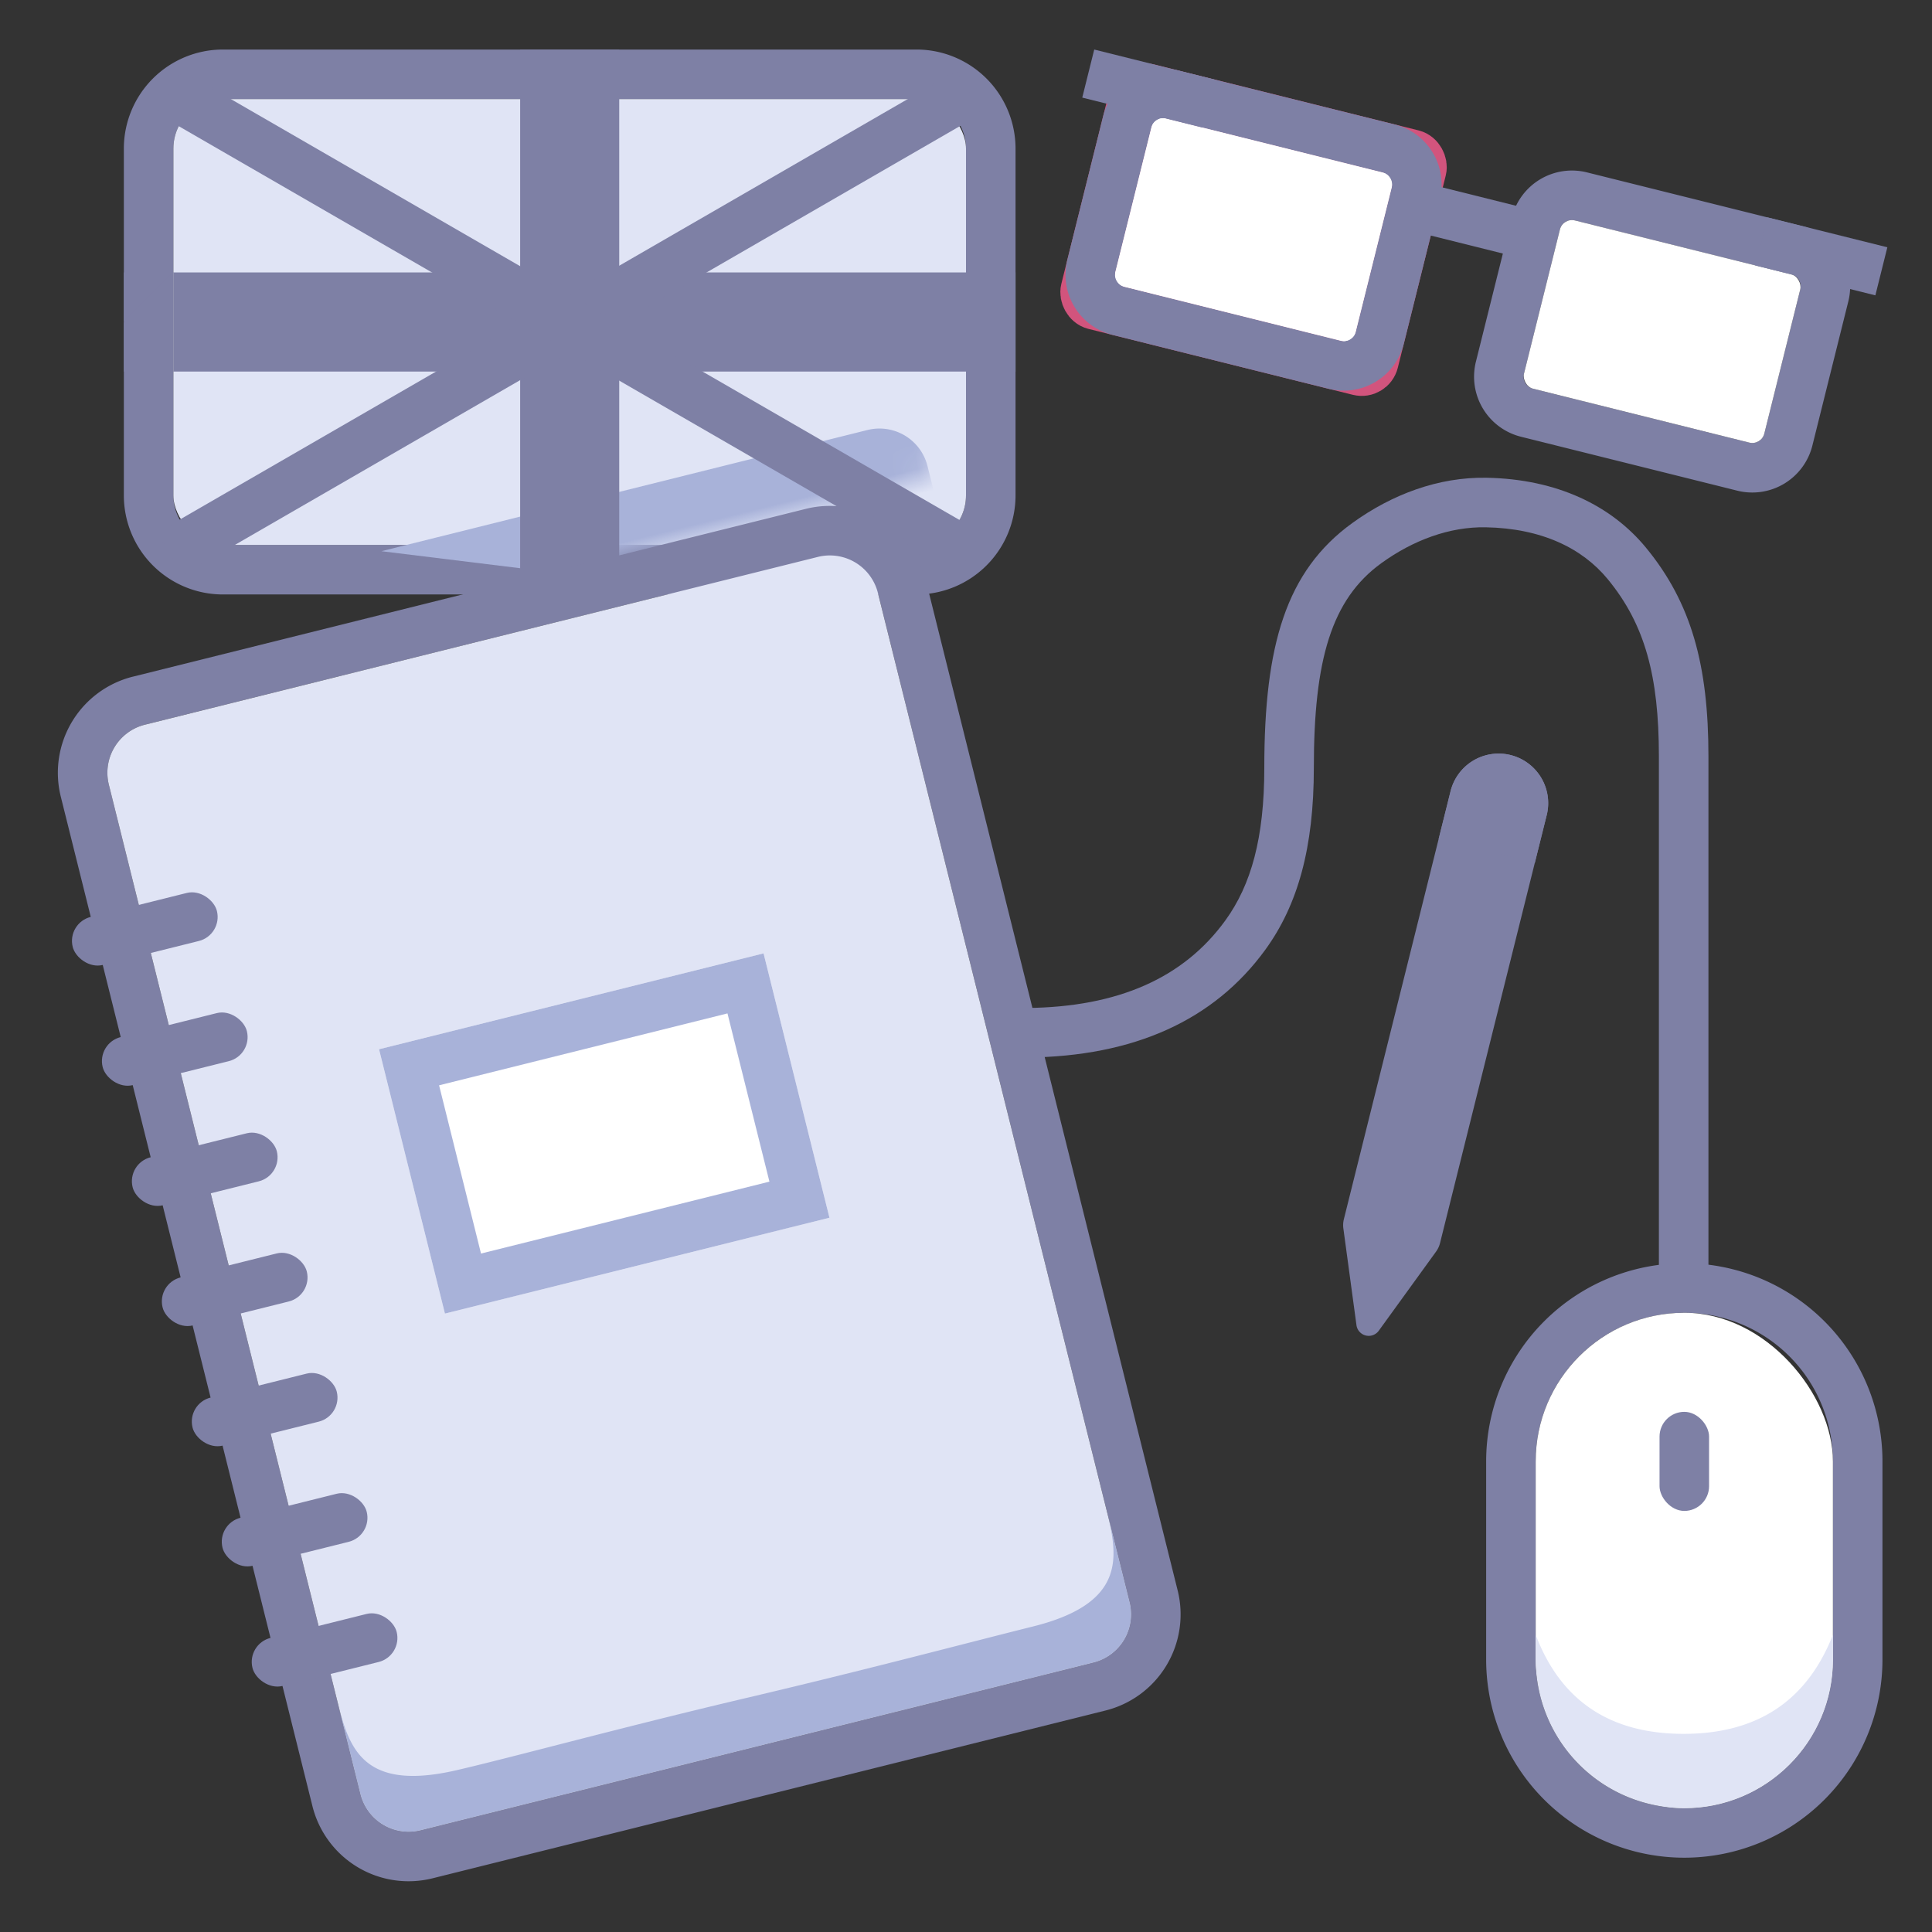 <svg xmlns="http://www.w3.org/2000/svg" xmlns:xlink="http://www.w3.org/1999/xlink" width="78" height="78"><rect width="100%" height="100%" fill="#333333" stroke="none"/><defs><rect id="a" width="32" height="18" x="2" y="2" rx="2"/></defs><g fill="none" fill-rule="evenodd"><path d="M2 2h74v74H2z"/><g transform="translate(5 2)"><path fill="#7E80A5" fill-rule="nonzero" d="M4 2a2 2 0 0 0-2 2v14a2 2 0 0 0 2 2h28a2 2 0 0 0 2-2V4a2 2 0 0 0-2-2H4zm0-2h28a4 4 0 0 1 4 4v14a4 4 0 0 1-4 4H4a4 4 0 0 1-4-4V4a4 4 0 0 1 4-4z"/><mask id="b" fill="#fff"><use xlink:href="#a"/></mask><use fill="#E0E4F5" xlink:href="#a"/><path fill="#A8B2D9" d="M10.671 17.491h20.223a2 2 0 0 1 2 2v2.973L18.656 20.5a2 2 0 0 1-.443-.114l-7.542-2.895z" mask="url(#b)" transform="rotate(-14 21.783 19.977)"/></g><path fill="#7E80A5" fill-rule="nonzero" d="M21 2h4v22h-4z"/><path fill="#7E80A5" fill-rule="nonzero" d="M23 13h18l-2-2v4l2-2H23zm0 0H5l2 2v-4l-2 2h18zM5 11h36v4H5v-4z"/><path fill="#7E80A5" fill-rule="nonzero" d="M39.617 4.593l-1-1.731-32.268 18.64 1 1.73z"/><path fill="#7E80A5" fill-rule="nonzero" d="M39.617 21.501l-1 1.732L6.349 4.593l1-1.731z"/><g transform="translate(60 51)"><path fill="#7E80A5" fill-rule="nonzero" d="M8 2a6 6 0 0 0-6 6v8a6 6 0 1 0 12 0V8a6 6 0 0 0-6-6zm0-2a8 8 0 0 1 8 8v8a8 8 0 1 1-16 0V8a8 8 0 0 1 8-8z"/><rect width="12" height="20" x="2" y="2" fill="#FFF" rx="6"/><path fill="#E0E4F5" d="M2 15c1.01 2.667 3.002 4 5.974 4 2.972 0 4.98-1.333 6.026-4v1a6 6 0 1 1-12 0v-1z"/><rect width="2" height="4" x="7" y="6" fill="#7E80A5" rx="1"/></g><path fill="#7E80A5" fill-rule="nonzero" d="M5.851 29.258a2 2 0 0 0-1.456 2.424l10.16 40.753a2 2 0 0 0 2.425 1.456l27.168-6.774a2 2 0 0 0 1.457-2.424l-10.16-40.752a2 2 0 0 0-2.425-1.457L5.85 29.258zm-.483-1.94l27.168-6.775a4 4 0 0 1 4.849 2.914l10.16 40.752a4 4 0 0 1-2.913 4.849l-27.168 6.774a4 4 0 0 1-4.85-2.914L2.455 32.166a4 4 0 0 1 2.914-4.849z"/><path fill="#E0E4F5" d="M5.851 29.258l27.169-6.774a2 2 0 0 1 2.424 1.457l10.16 40.752a2 2 0 0 1-1.456 2.424L16.98 73.891a2 2 0 0 1-2.425-1.456L4.395 31.682a2 2 0 0 1 1.456-2.424z"/><path fill="#A8B2D9" d="M13.588 68.553c.478 1.92.951 3.816 4.849 2.914 2.27-.526 6.683-1.736 11.645-2.904 4.992-1.175 8.906-2.22 11.619-2.897 3.904-.973 3.413-2.94 2.936-4.854l.968 3.881a2 2 0 0 1-1.457 2.424L16.98 73.891a2 2 0 0 1-2.425-1.456l-.967-3.882z"/><path fill="#FFF" d="M15.302 42.36l15.525-3.87 2.661 10.673-15.525 3.87z"/><path fill="#A8B2D9" fill-rule="nonzero" d="M17.727 43.817l1.693 6.792 11.644-2.903-1.694-6.792-11.643 2.903zm-2.425-1.456l15.525-3.871 2.661 10.673-15.525 3.87-2.66-10.672z"/><g fill="#7E80A5" transform="rotate(-14 153.073 7.661)"><rect width="6" height="2" rx="1"/><rect width="6" height="2" y="5" rx="1"/><rect width="6" height="2" y="10" rx="1"/><rect width="6" height="2" y="15" rx="1"/><rect width="6" height="2" y="20" rx="1"/><rect width="6" height="2" y="25" rx="1"/><rect width="6" height="2" y="30" rx="1"/></g><g transform="rotate(14 13.944 180.898)"><rect width="12" height="9" x="2" y="1" fill="#FFF" stroke="#D2547D" stroke-width="2" rx=".5"/><path fill="#7E80A5" fill-rule="nonzero" d="M20.5 2a.5.5 0 0 0-.5.5v6a.5.5 0 0 0 .5.5h9a.5.5 0 0 0 .5-.5v-6a.5.5 0 0 0-.5-.5h-9zm0-2h9A2.5 2.5 0 0 1 32 2.5v6a2.5 2.5 0 0 1-2.5 2.5h-9A2.5 2.5 0 0 1 18 8.5v-6A2.5 2.5 0 0 1 20.5 0zm-17 2a.5.5 0 0 0-.5.5v6a.5.5 0 0 0 .5.5h9a.5.5 0 0 0 .5-.5v-6a.5.5 0 0 0-.5-.5h-9zm0-2h9A2.5 2.5 0 0 1 15 2.5v6a2.5 2.5 0 0 1-2.5 2.5h-9A2.5 2.5 0 0 1 1 8.5v-6A2.5 2.5 0 0 1 3.5 0z"/><rect width="10" height="7" x="20" y="2" fill="#FFF" rx=".5"/><rect width="10" height="7" x="3" y="2" fill="#FFF" rx=".5"/><path fill="#7E80A5" d="M14 2h5v2h-5zm14-2h5v2h-5zM0 0h5v2H0z"/></g><g fill="#7E80A5"><path d="M60.989 30.484a2 2 0 0 1 1.456 2.424l-4.307 17.278a1 1 0 0 1-.16.344l-2.314 3.196a.5.5 0 0 1-.9-.226l-.529-3.904a1 1 0 0 1 .021-.376l4.308-17.28a2 2 0 0 1 2.425-1.456z"/><path d="M60.989 30.484a2 2 0 0 1 1.456 2.424l-.483 1.94-3.882-.967.484-1.94a2 2 0 0 1 2.425-1.457z"/></g><path fill="#7E80A5" fill-rule="nonzero" d="M68.974 51.098h-2v-20.56c0-3.242-.564-5.334-2.069-7.16-1.027-1.246-2.666-2.048-4.923-2.09-1.461-.027-2.938.524-4.217 1.451-2.012 1.459-2.722 3.903-2.722 8.261 0 3.22-.645 5.532-1.956 7.339-2.079 2.863-5.32 4.312-9.616 4.356l-.02-2c3.7-.037 6.337-1.218 8.017-3.531 1.045-1.439 1.575-3.34 1.575-6.164 0-4.941.87-7.94 3.548-9.88 1.606-1.164 3.49-1.867 5.427-1.832 2.846.053 5.034 1.124 6.43 2.818 1.844 2.237 2.526 4.767 2.526 8.432v20.56z"/></g></svg>